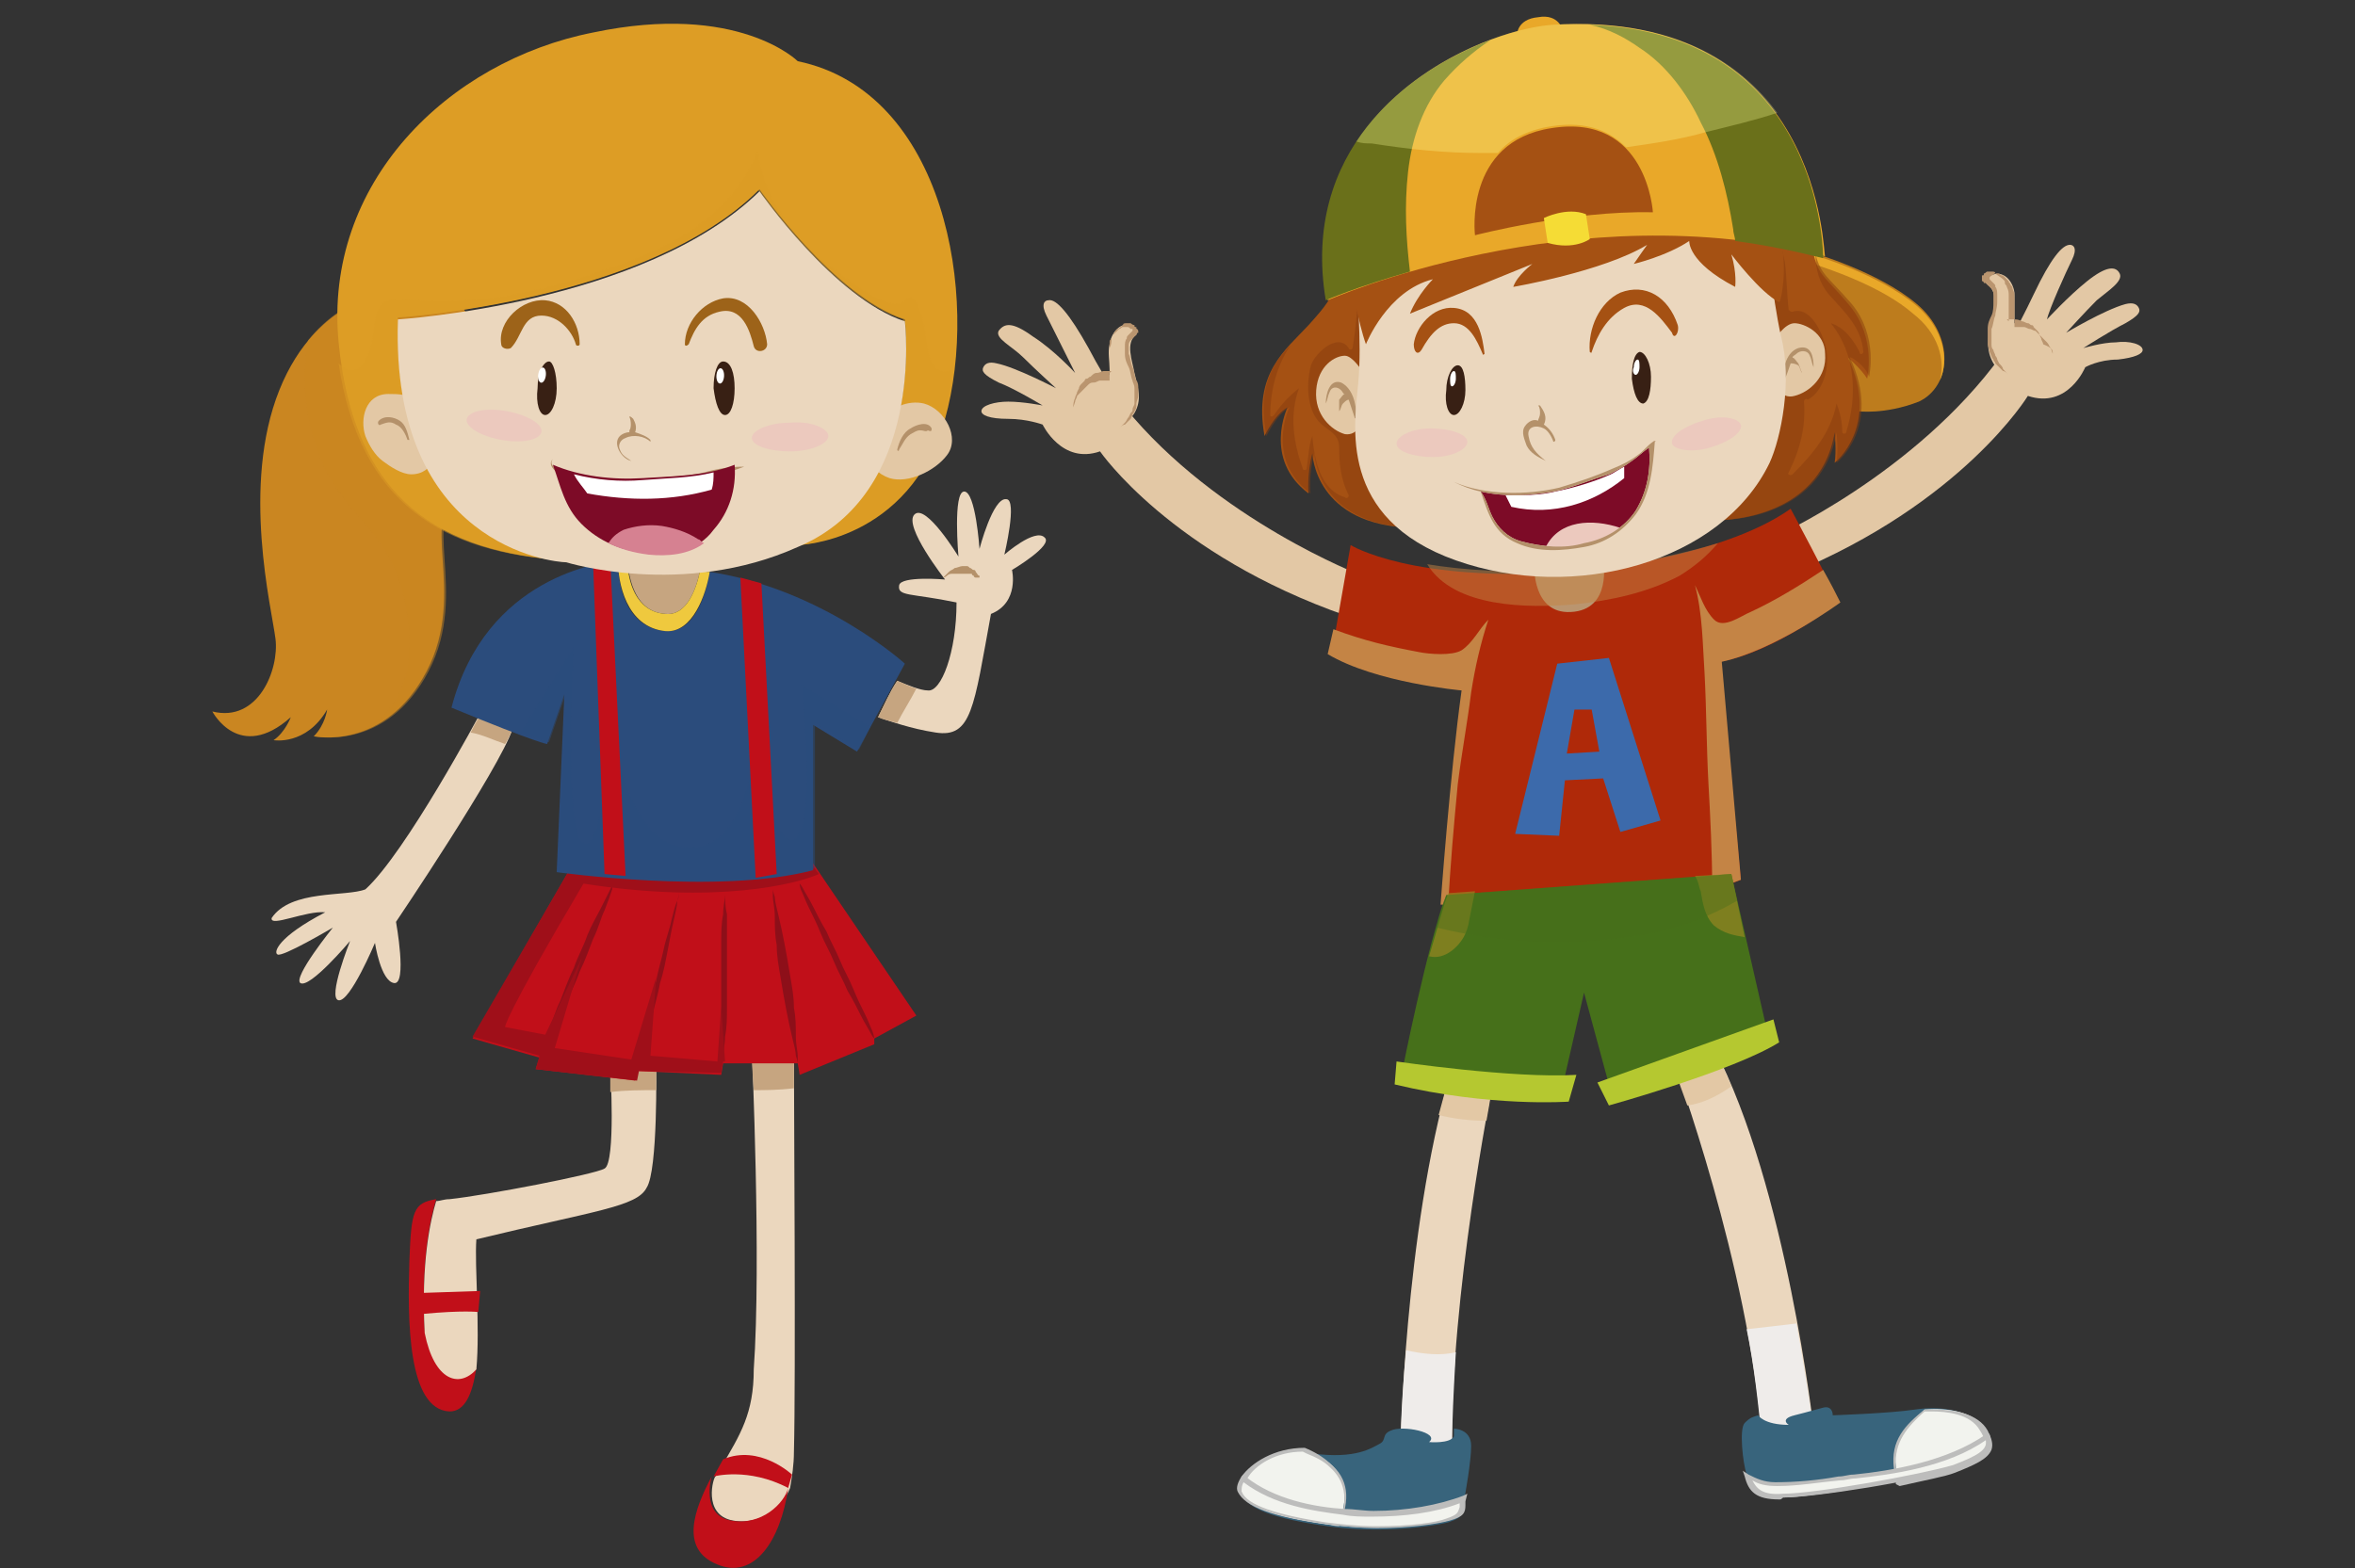 <?xml version="1.0" encoding="utf-8"?>
<!-- Generator: Adobe Illustrator 21.0.0, SVG Export Plug-In . SVG Version: 6.00 Build 0)  -->
<svg version="1.1" id="Слой_1" xmlns="http://www.w3.org/2000/svg" xmlns:xlink="http://www.w3.org/1999/xlink" x="0px" y="0px"
	 width="123.1px" height="82px" viewBox="0 0 123.1 82" style="enable-background:new 0 0 123.1 82;" xml:space="preserve">
<rect x="0" y="0" width="123.1" height="82" fill="#333333" stroke="none"/>
<style type="text/css">
	.st0{fill:#C10F19;}
	.st1{fill:#EBD7BE;}
	.st2{fill:#C6A580;}
	.st3{fill:#8D0F19;}
	.st4{fill:#9F0F19;}
	.st5{fill:#2B4C7C;}
	.st6{fill:#EFC93E;}
	.st7{opacity:0.5;fill:#2B4C7C;}
	.st8{fill:#B4916A;}
	.st9{fill:#CA8621;}
	.st10{opacity:0.5;fill:#CA8621;}
	.st11{fill:#DD9D25;}
	.st12{opacity:0.5;fill:#DD9D25;}
	.st13{fill:#E3C8A5;}
	.st14{fill:#7D0B27;}
	.st15{fill:#FFFFFF;}
	.st16{fill:#D68191;}
	.st17{fill:#382014;}
	.st18{fill:#ECC9BE;}
	.st19{fill:#9D6319;}
	.st20{fill:#BA956F;}
	.st21{fill:#AF2909;}
	.st22{opacity:0.5;fill:#C48445;}
	.st23{fill:#C48445;}
	.st24{fill:#E9A829;}
	.st25{fill:#BD7C1D;}
	.st26{fill:#A55113;}
	.st27{opacity:0.5;fill:#893C0E;}
	.st28{fill:#6A701A;}
	.st29{fill:#F5DC35;}
	.st30{opacity:0.3;fill:#FCFF97;}
	.st31{fill:#EFECEA;}
	.st32{fill:#38647C;}
	.st33{fill:#F2F3EE;}
	.st34{fill:#BDBDBC;}
	.st35{fill:#46701A;}
	.st36{opacity:0.7;fill:#968622;}
	.st37{opacity:0.4;fill:#46701A;}
	.st38{fill:#B5C830;}
	.st39{fill:#3C6AAB;}
</style>
<g>
	<g>
		<g>
			<g>
				<path class="st0" d="M22.2,69.6c-0.2-3.7,0.3-5.9,0.6-6.9c-1.2,0.2-1.3,0.6-1.4,3.2c-0.1,3.1-0.1,7.8,2.1,7.9
					c0.8,0,1.2-0.9,1.4-2.3C24,72.6,22.7,72.2,22.2,69.6z"/>
				<path class="st1" d="M34.3,55.7l-2.4,0.1c0,0,0.3,5-0.3,5.3c-0.5,0.3-6.2,1.4-8.1,1.6c-0.3,0-0.5,0.1-0.7,0.1
					c-0.3,1-0.8,3.2-0.6,6.9c0.5,2.5,1.8,2.9,2.7,1.9c0.2-2.2-0.1-5.4,0-6.8c6.2-1.5,8.4-1.7,8.9-2.7C34.4,61.2,34.3,55.7,34.3,55.7
					z"/>
				<path class="st2" d="M34.3,57c0-0.7,0-1.3,0-1.3l-2.4,0.1c0,0,0,0.6,0,1.3C32.7,57,33.5,57,34.3,57z"/>
			</g>
			<path class="st0" d="M25,68.6c0,0-0.8-0.1-2.9,0.1c0-1.1,0-1.1,0-1.1l3-0.1L25,68.6z"/>
			<g>
				<path class="st1" d="M38.3,79.5c1.6,0.3,2.7-0.9,3-1.7c0,0,0,0,0,0c0.1-0.6,0.2-1.2,0.2-1.9c0.1-3.6,0-18.8,0-20.8l-2.2-0.2
					c0,0,0.5,11.1,0.1,16.7c0,2.3-0.7,3.4-1.7,5.1c-0.1,0.2-0.2,0.3-0.3,0.5l0,0C37.3,77.2,36.7,79.2,38.3,79.5z"/>
				<path class="st2" d="M41.5,56.9c0-0.8,0-1.4,0-1.7l-2.2-0.2c0,0,0,0.8,0.1,2C40,57,40.7,57,41.5,56.9z"/>
				<path class="st0" d="M41.2,77.8c-0.2,0.8-1.4,2-3,1.7c-1.6-0.3-1-2.3-1-2.3l0,0c-0.9,1.7-1.7,3.8,0.3,4.6
					C39.4,82.6,40.8,80.6,41.2,77.8C41.3,77.8,41.2,77.8,41.2,77.8z"/>
			</g>
			<path class="st0" d="M37.3,77.2c0,0,1.8-0.5,3.9,0.6c0.2-0.7,0.2-0.7,0.2-0.7s-1.7-1.6-3.6-0.8L37.3,77.2z"/>
			<path class="st1" d="M25.1,37.3c0,0-3.9,7.3-6,9.2c-1,0.4-3.9,0-4.9,1.5c-0.1,0.5,1.8-0.4,2.8-0.3c-2.5,1.3-2.7,2.1-2.5,2.2
				c0.2,0.2,2.9-1.4,2.9-1.4s-2.1,2.6-1.7,2.9c0.5,0.3,2.6-2.2,2.6-2.2s-1.2,3-0.6,3.1s1.9-3,1.9-3s0.3,2,1,2.1
				c0.7,0.1,0.1-3.2,0.1-3.2s5.4-8,6.1-10.1C25.8,37.6,25.1,37.3,25.1,37.3z"/>
			<path class="st2" d="M26.4,38.9c0.2-0.3,0.3-0.6,0.4-0.8c-1-0.4-1.7-0.7-1.7-0.7s-0.2,0.3-0.5,0.9C25.2,38.4,25.8,38.7,26.4,38.9
				z"/>
			<g>
				<polygon class="st0" points="30.1,44.9 24.7,54.3 28.2,55.3 28,55.9 33.2,56.5 33.3,56 37.7,56.2 37.8,55.6 41.7,55.6 
					41.8,56.2 45.7,54.6 45.7,54.3 47.9,53.1 42.2,44.7 				"/>
				<g>
					<path class="st3" d="M28.2,55.3c0,0,0-0.1,0.1-0.4c0.1-0.3,0.2-0.6,0.4-1.1c0.2-0.4,0.3-0.9,0.6-1.5c0.2-0.5,0.4-1.1,0.7-1.7
						c0.2-0.6,0.5-1.1,0.7-1.7c0.2-0.5,0.5-1,0.7-1.4c0.2-0.4,0.4-0.8,0.5-1c0.1-0.2,0.2-0.4,0.2-0.4s-0.1,0.1-0.1,0.4
						c-0.1,0.3-0.2,0.6-0.4,1.1c-0.2,0.4-0.3,0.9-0.6,1.5c-0.2,0.5-0.4,1.1-0.7,1.7c-0.2,0.6-0.5,1.1-0.7,1.7
						c-0.2,0.5-0.5,1-0.7,1.4c-0.2,0.4-0.4,0.8-0.5,1C28.3,55.1,28.2,55.3,28.2,55.3z"/>
					<path class="st3" d="M33.3,56c0,0,0-0.1,0.1-0.4c0-0.3,0.1-0.6,0.2-1.1c0.1-0.4,0.2-1,0.3-1.5c0.1-0.5,0.2-1.1,0.4-1.7
						c0.1-0.6,0.3-1.2,0.4-1.7c0.1-0.5,0.3-1,0.4-1.5c0.1-0.4,0.2-0.8,0.3-1c0.1-0.2,0.1-0.4,0.1-0.4s0,0.1-0.1,0.4
						c0,0.3-0.1,0.6-0.2,1.1c-0.1,0.4-0.2,1-0.3,1.5c-0.1,0.5-0.2,1.1-0.4,1.7c-0.1,0.6-0.3,1.2-0.4,1.7c-0.1,0.5-0.3,1-0.4,1.5
						c-0.1,0.4-0.2,0.8-0.3,1C33.4,55.9,33.3,56,33.3,56z"/>
					<path class="st3" d="M37.8,55.6c0,0,0-0.1,0-0.4c0-0.3,0-0.6-0.1-1c0-0.4,0-0.9,0-1.5c0-0.5,0-1.1,0-1.7c0-0.6,0-1.1,0-1.7
						c0-0.5,0-1,0.1-1.5c0-0.4,0.1-0.8,0.1-1c0-0.2,0-0.4,0-0.4s0,0.1,0,0.4c0,0.2,0,0.6,0.1,1c0,0.4,0,0.9,0,1.5c0,0.5,0,1.1,0,1.7
						c0,0.6,0,1.1,0,1.7c0,0.5,0,1-0.1,1.5c0,0.4-0.1,0.8-0.1,1C37.8,55.5,37.8,55.6,37.8,55.6z"/>
					<path class="st3" d="M41.7,55.6c0,0,0-0.1-0.1-0.4c0-0.2-0.1-0.6-0.2-1c-0.1-0.4-0.2-0.9-0.3-1.4c-0.1-0.5-0.2-1.1-0.3-1.7
						c-0.1-0.6-0.2-1.1-0.2-1.7c-0.1-0.5-0.1-1-0.1-1.5c0-0.4-0.1-0.8-0.1-1c0-0.3,0-0.4,0-0.4s0,0.1,0.1,0.4c0,0.2,0.1,0.6,0.2,1
						c0.1,0.4,0.2,0.9,0.3,1.4c0.1,0.5,0.2,1.1,0.3,1.7c0.1,0.6,0.2,1.1,0.2,1.7c0.1,0.5,0.1,1,0.1,1.5c0,0.4,0.1,0.8,0.1,1
						C41.7,55.4,41.7,55.6,41.7,55.6z"/>
					<path class="st3" d="M45.7,54.3c0,0-0.1-0.1-0.2-0.3c-0.1-0.2-0.3-0.5-0.5-0.9c-0.2-0.4-0.4-0.8-0.7-1.3
						c-0.2-0.5-0.5-1-0.7-1.5c-0.2-0.5-0.5-1-0.7-1.5c-0.2-0.5-0.4-0.9-0.6-1.3c-0.2-0.4-0.3-0.7-0.4-0.9c-0.1-0.2-0.1-0.4-0.1-0.4
						s0.1,0.1,0.2,0.3c0.1,0.2,0.3,0.5,0.5,0.9c0.2,0.4,0.4,0.8,0.7,1.3c0.2,0.5,0.5,1,0.7,1.5c0.2,0.5,0.5,1,0.7,1.5
						c0.2,0.5,0.4,0.9,0.6,1.3c0.2,0.4,0.3,0.7,0.4,0.9C45.7,54.2,45.7,54.3,45.7,54.3z"/>
				</g>
				<g>
					<path class="st4" d="M37.5,55.5L34,55.2l0.3-4.1L33,55.4l-4-0.6l1.4-4.7l-1.9,4l-2.1-0.4c0,0-0.1-0.4,4.1-7.5
						c7,1.1,11.2,0,12.3-0.5l-0.7-1l-12,0.2l-5.4,9.3l3.5,1L28,55.9l5.3,0.6l0.1-0.5l4.3,0.1l0.1-0.6l0.1,0
						c-0.1-1.3-0.2-2.9-0.2-2.9L37.5,55.5z"/>
				</g>
			</g>
			<g>
				<path class="st2" d="M34.8,32.1c1.1,0.1,1.6-1.3,1.8-2.3c-0.1,0-0.2,0-0.3,0l-3.5-0.4C32.9,30.3,33.2,32,34.8,32.1z"/>
				<path class="st5" d="M47.3,34.7c0,0-4.3-3.9-10.2-4.8c-0.2,1.2-0.8,3.2-2.3,3.1c-2.2-0.2-2.5-2.6-2.5-3.7
					c-0.8,0.1-6.9,0.8-8.7,7.7c4.6,1.9,5,1.9,5,1.9l0.9-2.6l-0.4,9.3c0,0,8.5,1.2,13.4-0.1c0-7.6,0-7.6,0-7.6l2.3,1.4L47.3,34.7z"/>
				<path class="st6" d="M34.8,33c1.4,0.1,2.1-1.9,2.3-3.1c-0.2,0-0.3,0-0.5-0.1c-0.2,1-0.7,2.4-1.8,2.3c-1.6-0.1-2-1.8-2-2.8
					l-0.4,0c0,0,0,0-0.1,0C32.3,30.4,32.7,32.8,34.8,33z"/>
				<path class="st7" d="M41.3,43.9c-1.2-0.2-1.7-5.9-1.8-7.8c0.1,1.9,0,8-3.3,8.2c-4,0.2-4.4-8.1-4.4-8.1s0,7.8-1.2,7.9
					c-1.2,0-0.6-10.3-0.6-10.3l-2.8,4.5c1.4,0.5,1.5,0.5,1.5,0.5l0.9-2.6l-0.4,9.3c0,0,8.5,1.2,13.4-0.1c0-7.6,0-7.6,0-7.6l2.3,1.4
					l0.6-1.2l-3.6-2.2C41.9,35.9,42.8,44.1,41.3,43.9z"/>
			</g>
			<polygon class="st0" points="31,29.4 31.6,45.7 32.7,45.8 31.9,29.3 			"/>
			<polygon class="st0" points="38.7,30.2 39.5,45.9 40.6,45.7 39.8,30.5 			"/>
			<g>
				<path class="st1" d="M54.6,28.1c-0.5-0.5-2.1,0.9-2.1,0.9s0.7-2.9,0.1-2.9c-0.7-0.1-1.4,2.6-1.4,2.6s-0.2-3-0.8-3
					c-0.6,0-0.3,3.4-0.3,3.4s-1.7-2.8-2.3-2.2c-0.6,0.6,1.6,3.4,1.6,3.4s-2.3-0.2-2.4,0.3c-0.1,0.6,0.6,0.4,3,0.9
					c0,2.6-0.8,4.7-1.5,4.6c-0.4,0-1.1-0.3-1.6-0.5c-0.4,0.6-0.7,1.3-1,1.9c0.6,0.2,1.7,0.6,3,0.8c1.9,0.3,2-1.3,2.9-6.2
					c1.5-0.6,1.1-2.3,1.1-2.3S55.1,28.5,54.6,28.1z"/>
				<path class="st2" d="M46.9,35.6c-0.4,0.6-0.7,1.3-1,1.9c0.2,0.1,0.6,0.2,1,0.3c0.3-0.6,0.7-1.2,1-1.8
					C47.5,35.9,47.2,35.7,46.9,35.6z"/>
				<path class="st8" d="M49.3,30.2c0,0,0.1-0.1,0.3-0.3c0.1-0.1,0.2-0.1,0.3-0.2c0.1,0,0.3-0.1,0.4-0.1c0.1,0,0.2,0,0.2,0
					c0.1,0,0.1,0,0.2,0.1c0.1,0,0.1,0.1,0.2,0.1c0.1,0,0.1,0.1,0.1,0.1c0.1,0.1,0.1,0.2,0.2,0.2c0,0.1,0,0.1,0,0.1s0,0-0.1,0
					c0,0-0.1,0-0.1,0c0,0-0.1,0-0.1-0.1c0,0-0.1,0-0.1-0.1c-0.1,0-0.1,0-0.2,0c-0.1,0-0.2,0-0.4,0c-0.1,0-0.2,0-0.4,0
					c-0.1,0-0.2,0-0.3,0.1C49.4,30.2,49.3,30.2,49.3,30.2z"/>
			</g>
		</g>
		<g>
			<g>
				<g>
					<path class="st9" d="M20.7,15.2c0,0-4.1,0.2-6.1,5.2c-2,5-0.4,11.4-0.2,13c0.2,1.6-0.9,4.4-3.3,3.8c0,0,1.4,2.7,4.1,0.3
						c0,0-0.3,0.8-0.9,1.2c0,0,1.7,0.3,2.8-1.6c0,0-0.1,0.8-0.7,1.4c0,0,3.7,0.8,5.9-3.4c2.2-4.2-0.6-8.3,1.9-9.3
						C26.8,24.5,26.6,13.7,20.7,15.2z"/>
					<path class="st10" d="M20.7,15.2c0,0-2.6,0.1-4.6,2.6c-0.4,2.4-0.1,4.9,1.1,7.1c0.6,1.1,1.5,2,2.3,3c0.6,0.8,1.1,1.6,1.4,2.6
						c0.6,1.9,0.8,4.1-0.1,5.9c-0.9,1.6-2.5,2.3-4.2,2c0,0,0,0-0.1,0.1c0,0,3.7,0.8,5.9-3.4c2.2-4.2-0.6-8.3,1.9-9.3
						C26.8,24.5,26.6,13.7,20.7,15.2z"/>
					<path class="st11" d="M41.7,3.2c0,0-3.1-3.1-10.7-1.5c-7.6,1.5-14.1,7.9-13.3,16.2c0.8,8.3,5.4,11,11.9,11.4
						c-0.6,0-9.2-0.9-8.8-12.7c0,0,13-0.8,18.9-6.7c0,0,3.9,5.6,7.6,6.8c0,0,1.1,9-5.6,11.8c0,0,5.8-0.1,7.7-6.6
						C51.2,15.5,49.4,4.8,41.7,3.2z"/>
					<path class="st12" d="M49.6,19.4c-0.7,0.1-1-0.5-1.1-1.1c-0.1-1-0.5-3.4-1.2-2.6c-0.6,0.7-2.6-0.8-3.4-1.4
						c-0.9-0.7-3.7-2.6-4.3-6.4c-1.5,3.6-4.7,5.1-8,6.2c-8.5,3-11.2,0.7-11.8,2c-0.4,0.9-0.2,1.9-0.7,2.7c-0.4,0.8-1,0.6-1.4,0.2
						c1.1,7.4,5.5,9.9,11.8,10.3c-0.6,0-9.2-0.9-8.8-12.7c0,0,13-0.8,18.9-6.7c0,0,3.9,5.6,7.6,6.8c0,0,1.1,9-5.6,11.8
						c0,0,5.8-0.1,7.7-6.6c0.2-0.8,0.4-1.8,0.5-2.7C49.8,19.3,49.7,19.4,49.6,19.4z"/>
					<path class="st13" d="M48.3,21.1c-0.8-0.2-1.9,0.2-2.1,1c-0.2-0.2-0.5-0.2-0.7,0c-0.8,1-0.2,2.5,1,2.9c1,0.3,2.4-0.4,3-1.2
						C50.2,22.9,49.4,21.4,48.3,21.1z"/>
					<path class="st13" d="M22.8,22.5c-0.1-0.2-0.2-0.5-0.4-0.7c0-0.1-0.1-0.3-0.1-0.3c-0.1-0.2-0.3-0.4-0.5-0.5
						c-0.4-0.4-1-0.4-1.5-0.4c-1.2,0-1.5,1.3-1.2,2.2c0.2,0.5,0.5,1,0.9,1.3c0.4,0.3,1,0.7,1.5,0.7C22.7,24.8,23,23.5,22.8,22.5z"/>
					<path class="st1" d="M47.3,16.8c-3.7-1.2-7.6-6.8-7.6-6.8c-6,5.9-18.9,6.7-18.9,6.7c-0.4,11.8,8.1,12.7,8.8,12.7c0,0,0,0,0,0
						c0,0,6.1,1.9,12.1-0.8C48.4,25.8,47.3,16.8,47.3,16.8z"/>
					<path class="st8" d="M48.7,22.4c-0.2-0.4-0.8-0.2-1.1,0c-0.4,0.2-0.6,0.7-0.7,1.1c0,0.1,0.1,0.1,0.1,0c0.2-0.3,0.3-0.6,0.6-0.8
						c0.2-0.1,0.3-0.2,0.5-0.2c0.2,0,0.3,0.1,0.4,0C48.7,22.6,48.7,22.5,48.7,22.4z"/>
					<path class="st8" d="M20.9,22c-0.3-0.2-0.8-0.3-1.1,0c-0.1,0.1,0,0.3,0.1,0.2c0.3-0.1,0.5-0.2,0.8,0c0.3,0.1,0.5,0.5,0.6,0.8
						c0,0,0.1,0,0.1,0C21.3,22.6,21.2,22.2,20.9,22z"/>
				</g>
			</g>
			<g>
				<g>
					<path class="st8" d="M36.8,24.7c-0.8,0.2-1.7,0.2-2.6,0.3c-0.7,0-1.4,0.1-2.1,0.1c-0.4,0-3.8-0.3-3.2-1.1c0,0,0,0,0,0
						c-0.2,0.2-0.1,0.4,0.1,0.6c1.2,0.8,2.7,0.7,4,0.7c2,0,4.1-0.2,5.9-0.9c0,0,0,0,0,0C38.2,24.4,37.5,24.5,36.8,24.7z"/>
					<path class="st14" d="M37.3,27.7c-0.8,1.1-2.2,1.4-3.6,1.2c-1.2-0.1-2.4-0.6-3.3-1.5c-0.9-0.9-1.1-2-1.5-3.1
						c1.4,0.6,3.1,0.8,4.7,0.7c1.5-0.1,3.3-0.1,4.8-0.7C38.5,25.6,38.1,26.8,37.3,27.7z"/>
					<path class="st15" d="M30.7,25.8c2.2,0.4,4.4,0.4,6.5-0.2c0.1-0.3,0.1-0.6,0.1-0.9c-1.2,0.3-2.5,0.3-3.7,0.4
						c-1.2,0.1-2.4,0-3.6-0.3C30.2,25.2,30.5,25.5,30.7,25.8z"/>
					<path class="st16" d="M36.5,28.2c-0.6-0.4-1.3-0.6-1.9-0.7c-0.7-0.1-1.4,0-2,0.2c-0.4,0.2-0.6,0.4-0.8,0.7
						c0.6,0.3,1.3,0.5,2.1,0.6c1,0.1,2.1,0,2.9-0.6C36.6,28.3,36.6,28.2,36.5,28.2z"/>
				</g>
				<g>
					<path class="st17" d="M38.4,20.3c0,0.8-0.2,1.4-0.5,1.4c-0.3,0-0.5-0.6-0.6-1.4c0-0.8,0.2-1.4,0.5-1.4
						C38.2,18.9,38.4,19.5,38.4,20.3z"/>
					
						<ellipse transform="matrix(4.711134e-02 -0.999 0.999 4.711134e-02 16.192 56.388)" class="st15" cx="37.7" cy="19.7" rx="0.4" ry="0.2"/>
				</g>
				<g>
					<path class="st17" d="M29.1,20.3c0,0.8-0.3,1.4-0.6,1.4c-0.3,0-0.5-0.6-0.4-1.4c0-0.8,0.3-1.4,0.6-1.4
						C28.9,18.9,29.1,19.5,29.1,20.3z"/>
					<ellipse transform="matrix(0.119 -0.993 0.993 0.119 5.49 45.481)" class="st15" cx="28.4" cy="19.6" rx="0.4" ry="0.2"/>
				</g>
				<path class="st18" d="M28.3,22.6c-0.1,0.4-1,0.6-2.1,0.4c-1.1-0.2-1.9-0.7-1.8-1.1c0.1-0.4,1-0.6,2.1-0.4
					C27.6,21.7,28.4,22.2,28.3,22.6z"/>
				<path class="st18" d="M43.3,22.8c0,0.4-0.9,0.8-2,0.8c-1.1,0-2-0.3-2-0.7c0-0.4,0.9-0.8,2-0.8C42.4,22,43.3,22.4,43.3,22.8z"/>
				<path class="st8" d="M32.4,23.5c-0.1-0.2,0-0.5,0.3-0.6c0.4-0.2,1-0.1,1.3,0.2c0,0,0-0.1,0-0.1c-0.2-0.2-0.5-0.3-0.8-0.4
					c0.1-0.3,0-0.5-0.1-0.7c0,0-0.2-0.2-0.2-0.1c0.1,0.2,0.1,0.6,0,0.7c0,0,0,0,0,0.1c-0.2,0-0.4,0.1-0.5,0.2
					c-0.4,0.4,0.1,1.2,0.6,1.3c0,0,0,0,0,0C32.7,23.9,32.5,23.8,32.4,23.5z"/>
				<path class="st19" d="M40.1,18c-0.1-1.1-1-2.6-2.3-2.4c-1.1,0.2-2,1.3-2,2.4c0,0.1,0.1,0.1,0.2,0c0.3-0.8,0.7-1.5,1.6-1.7
					c1.2-0.3,1.6,1,1.8,1.8C39.5,18.5,40.1,18.4,40.1,18z"/>
				<path class="st19" d="M28.5,15.7c-1.2-0.1-2.5,1.1-2.3,2.3c0,0.2,0.3,0.3,0.5,0.2c0.6-0.6,0.6-1.7,1.6-1.7
					c0.9,0,1.6,0.8,1.8,1.5c0,0.1,0.2,0.1,0.2,0C30.3,16.9,29.6,15.8,28.5,15.7z"/>
			</g>
		</g>
	</g>
	<g>
		<g>
			<path class="st13" d="M92.7,28.1c0,0,7.4-3.3,11.9-9.5c0,0,0.8-1.3,1.7-3.2c0.9-1.9,1.5-2.6,1.9-2.6c0.2,0,0.4,0.2,0.1,0.8
				c-0.3,0.6-1.2,2.6-1.3,3.1c0,0,1.1-1.2,2.1-2c1-0.8,1.5-0.8,1.7-0.4c0.2,0.4-0.6,0.9-1.2,1.4c-0.6,0.6-1.6,1.7-1.6,1.7
				s2-1.2,3.1-1.5c0.4-0.1,0.6,0,0.7,0.2c0.1,0.2,0,0.4-0.7,0.8c-0.8,0.4-2.2,1.3-2.2,1.3s1-0.3,1.7-0.3c0.7-0.1,1.4,0.1,1.4,0.4
				c0,0.2-0.4,0.4-1.3,0.5c-1,0-1.7,0.4-1.7,0.4s-0.9,2.2-3,1.5c0,0-3.4,5.6-12.4,9.3L92.7,28.1z"/>
			<g>
				<path class="st13" d="M106.7,17.3c-0.3-0.3-0.9-0.5-1.4-0.4c0-0.1,0-0.2,0-0.3c0-0.4,0-0.9,0-1.3c-0.1-0.7-0.7-1.3-1.4-0.8
					c0,0-0.1,0.1-0.1,0.1c-0.1,0.1,0,0.2,0.1,0.3c0.6,0.4,0.3,1.4,0.2,2c-0.2,0.8-0.3,1.4,0.1,2.1c0.2,0.3,0.5,0.7,1,0.9l2.2-1.3
					C107.2,18,107,17.6,106.7,17.3z"/>
				<path class="st20" d="M107.3,18.5l-0.1-0.3c-0.1-0.1-0.1-0.2-0.2-0.3l-0.1-0.1c0,0-0.1-0.1-0.1-0.1l-0.1-0.1
					c0,0-0.1-0.1-0.1-0.1c0,0-0.1-0.1-0.1-0.1c0,0-0.1-0.1-0.1-0.1c-0.1,0-0.2-0.1-0.3-0.1c-0.1,0-0.2-0.1-0.3-0.1l-0.2,0h-0.2h-0.1
					l0-0.1c0-0.2,0-0.3,0-0.5l0-0.5c0-0.1,0-0.2,0-0.2l0-0.2c0-0.2,0-0.3-0.1-0.5c0-0.1,0-0.1-0.1-0.2c0-0.1-0.1-0.1-0.1-0.2
					c-0.1-0.1-0.2-0.2-0.3-0.3c-0.1,0-0.1,0-0.2-0.1c0,0-0.1,0-0.1,0c0,0-0.1,0-0.1,0c-0.1,0-0.1,0.1-0.2,0.1l-0.1,0.1c0,0,0,0,0,0
					c0,0,0,0,0,0l0,0l0,0c0,0,0,0.1,0,0.1c0,0,0,0,0,0c0,0,0,0,0,0l0,0l0.1,0.1l0.1,0.1c0.1,0.1,0.1,0.1,0.1,0.2
					c0.1,0.1,0.1,0.3,0.1,0.4c0,0.1,0,0.3,0,0.4c0,0.3-0.1,0.5-0.1,0.7c-0.1,0.2-0.1,0.5-0.2,0.7c0,0.1,0,0.2,0,0.4l0,0.2l0,0.2
					c0,0.1,0,0.2,0.1,0.3c0,0.1,0.1,0.2,0.1,0.3c0,0,0.1,0.1,0.1,0.2l0.1,0.2c0.1,0.1,0.2,0.2,0.2,0.3l0.3,0.3l0.3,0.2l0,0l-0.3-0.2
					c-0.1-0.1-0.2-0.2-0.3-0.2c-0.1-0.1-0.2-0.2-0.3-0.3l-0.1-0.1c0-0.1-0.1-0.1-0.1-0.2c-0.1-0.1-0.1-0.2-0.2-0.4
					c0-0.1-0.1-0.3-0.1-0.4c0-0.1,0-0.3,0-0.4c0-0.1,0-0.2,0-0.4c0-0.3,0.1-0.5,0.2-0.7c0.1-0.2,0.1-0.5,0.1-0.7c0-0.1,0-0.2,0-0.4
					c0-0.1,0-0.2-0.1-0.3c0,0-0.1-0.1-0.1-0.1l-0.1-0.1l-0.1-0.1l0,0c0,0,0,0-0.1,0c0,0,0-0.1-0.1-0.1c0-0.1,0-0.2,0-0.2l0,0
					c0,0,0-0.1,0-0.1c0,0,0,0,0,0c0.1,0,0.1,0,0.1-0.1c0.1,0,0.1-0.1,0.2-0.1c0,0,0.1,0,0.1,0c0,0,0.1,0,0.1,0c0.1,0,0.2,0,0.2,0.1
					c0.1,0.1,0.3,0.2,0.4,0.3c0.1,0.1,0.1,0.1,0.1,0.2c0,0.1,0.1,0.1,0.1,0.2c0.1,0.2,0.1,0.3,0.1,0.5l0,0.2c0,0.1,0,0.2,0,0.2
					l0,0.5c0,0.2,0,0.3,0,0.4l-0.1-0.1c0.1,0,0.2,0,0.4,0c0.1,0,0.2,0,0.4,0.1c0.1,0,0.2,0.1,0.3,0.1c0.1,0,0.1,0.1,0.2,0.1
					c0.1,0,0.1,0.1,0.1,0.1c0,0,0.1,0.1,0.1,0.1l0.1,0.1c0,0,0.1,0.1,0.1,0.2l0.1,0.2c0,0.1,0.1,0.2,0.1,0.3
					C107.3,18.2,107.3,18.3,107.3,18.5L107.3,18.5z"/>
			</g>
		</g>
		<g>
			<path class="st13" d="M71.2,30.1c0,0-7.6-2.9-12.4-8.8c0,0-0.9-1.2-1.9-3.1c-1-1.8-1.7-2.6-2.1-2.5c-0.2,0-0.4,0.2-0.1,0.8
				c0.3,0.6,1.3,2.6,1.5,3c0,0-1.1-1.2-2.2-1.9c-1.1-0.8-1.5-0.7-1.8-0.3c-0.2,0.4,0.7,0.8,1.3,1.4c0.6,0.6,1.7,1.6,1.7,1.6
				s-2.1-1.1-3.1-1.3c-0.4-0.1-0.6,0-0.7,0.2c-0.1,0.2,0,0.4,0.8,0.8c0.8,0.3,2.3,1.2,2.3,1.2s-1-0.2-1.8-0.2
				c-0.7,0-1.4,0.2-1.4,0.5c0,0.2,0.4,0.4,1.4,0.4c1,0,1.8,0.3,1.8,0.3s1,2.1,3,1.4c0,0,3.7,5.4,12.9,8.6L71.2,30.1z"/>
			<g>
				<path class="st13" d="M56.7,20.1c0.3-0.3,0.8-0.5,1.3-0.5c0-0.1,0-0.2,0-0.3c0-0.4-0.1-0.9,0-1.3c0.1-0.7,0.7-1.3,1.3-0.9
					c0,0,0.1,0.1,0.1,0.1c0.1,0.1,0,0.2,0,0.3c-0.6,0.4-0.2,1.4-0.1,2c0.2,0.8,0.4,1.4,0,2.1c-0.2,0.3-0.5,0.7-0.9,1l-2.2-1.2
					C56.2,20.8,56.4,20.4,56.7,20.1z"/>
				<path class="st20" d="M56.1,21.3l0.1-0.3c0-0.1,0.1-0.2,0.1-0.3l0.1-0.1c0,0,0.1-0.1,0.1-0.1l0.1-0.1c0,0,0.1-0.1,0.1-0.1
					c0,0,0.1-0.1,0.1-0.1c0,0,0.1-0.1,0.1-0.1c0.1-0.1,0.2-0.1,0.3-0.1c0.1,0,0.2-0.1,0.3-0.1l0.2,0l0.2,0l0.1,0l0-0.1
					c0-0.2,0-0.3,0-0.5l0-0.5c0-0.1,0-0.2,0-0.2l0-0.2c0-0.2,0-0.3,0-0.5c0-0.1,0-0.1,0.1-0.2c0-0.1,0.1-0.1,0.1-0.2
					c0.1-0.1,0.2-0.2,0.3-0.3c0.1,0,0.1-0.1,0.2-0.1c0,0,0.1,0,0.1,0c0,0,0.1,0,0.1,0c0.1,0,0.1,0,0.2,0.1l0.1,0c0,0,0,0,0,0
					c0,0,0,0,0,0l0,0l0,0c0,0,0,0.1,0,0.1c0,0,0,0,0,0c0,0,0,0,0,0l0,0l-0.1,0.1l-0.1,0.1c-0.1,0.1-0.1,0.1-0.1,0.2
					c-0.1,0.1-0.1,0.3-0.1,0.4c0,0.1,0,0.3,0,0.4c0,0.3,0.1,0.5,0.2,0.7c0.1,0.2,0.1,0.5,0.2,0.7c0,0.1,0.1,0.2,0.1,0.4l0,0.2v0.2
					c0,0.1,0,0.2,0,0.4c0,0.1-0.1,0.2-0.1,0.3c0,0.1,0,0.1-0.1,0.2l-0.1,0.2c-0.1,0.1-0.1,0.2-0.2,0.3l-0.3,0.3l-0.3,0.2l0,0
					l0.3-0.2c0.1-0.1,0.2-0.2,0.3-0.2c0.1-0.1,0.2-0.2,0.3-0.3l0.1-0.2c0-0.1,0.1-0.1,0.1-0.2c0.1-0.1,0.1-0.2,0.1-0.4
					c0-0.1,0.1-0.3,0.1-0.4c0-0.1,0-0.3,0-0.4c0-0.1,0-0.3-0.1-0.4c-0.1-0.2-0.1-0.5-0.2-0.7c-0.1-0.2-0.1-0.5-0.2-0.7
					c0-0.1,0-0.2,0-0.4c0-0.1,0-0.2,0.1-0.3c0,0,0.1-0.1,0.1-0.1l0.1-0.1l0.1-0.1l0,0c0,0,0,0,0,0c0,0,0-0.1,0.1-0.1
					c0-0.1,0-0.2-0.1-0.2l0,0c0,0,0-0.1,0-0.1c0,0,0,0,0,0c-0.1,0-0.1,0-0.1-0.1c-0.1,0-0.2-0.1-0.2-0.1c0,0-0.1,0-0.1,0
					c0,0-0.1,0-0.1,0c-0.1,0-0.2,0-0.2,0.1c-0.1,0.1-0.3,0.2-0.4,0.3c0,0.1-0.1,0.1-0.1,0.2c0,0.1-0.1,0.1-0.1,0.2
					c0,0.2,0,0.3-0.1,0.5l0,0.2c0,0.1,0,0.2,0,0.2l0,0.5c0,0.2,0,0.3,0,0.4l0.1-0.1c-0.1,0-0.2,0-0.4,0c-0.1,0-0.2,0.1-0.4,0.1
					c-0.1,0-0.2,0.1-0.3,0.2c-0.1,0-0.1,0.1-0.2,0.1c-0.1,0-0.1,0.1-0.1,0.1c0,0-0.1,0.1-0.1,0.1l-0.1,0.1c0,0-0.1,0.1-0.1,0.2
					l-0.1,0.2c0,0.1-0.1,0.2-0.1,0.3C56.1,21,56.1,21.2,56.1,21.3L56.1,21.3z"/>
			</g>
		</g>
		<path class="st21" d="M70.6,28.5c0,0,3.2,2,11.6,1.4c0,0,7.6-0.6,11.4-3.3c0,0,2,3.7,2.5,4.9c0,0-3.3,2.6-6.2,3.1L91,46
			c0,0-6.3,2.8-15.6,1.3c0,0,0.5-6.9,1.2-11.2c0,0-4.5-0.5-7-1.9L70.6,28.5z"/>
		<path class="st20" d="M83.8,29.3l-3.6,0.3c0,0-0.1,2.5,1.9,2.4C84.3,31.9,83.8,29.3,83.8,29.3z"/>
		<path class="st22" d="M82.3,31.6c1.9-0.2,3.8-0.6,5.5-1.5c0.8-0.5,1.4-1,2-1.7c-3.6,1.1-7.4,1.4-7.4,1.4c-3.4,0.2-6,0-7.8-0.3
			C76,31.8,79.9,31.8,82.3,31.6z"/>
		<path class="st23" d="M75.3,47.3c0.1,0,0.3,0,0.4,0.1c0.1-2.1,0.3-4.3,0.5-6.4c0.2-1.6,0.5-3.2,0.7-4.8c0.2-1.3,0.5-2.6,0.9-3.8
			c-0.5,0.5-0.8,1.2-1.4,1.6c-0.5,0.3-1.7,0.2-2.2,0.1c-1.6-0.3-2.9-0.6-4.5-1.2l-0.3,1.3c2.5,1.5,7,1.9,7,1.9
			C75.8,40.4,75.3,47.3,75.3,47.3z"/>
		<path class="st23" d="M95.3,29.8c-1.2,0.8-2.5,1.6-3.8,2.2c-0.5,0.2-1.4,0.9-1.9,0.4c-0.5-0.5-0.7-1.2-1-1.8
			c0.4,1.5,0.4,3.1,0.5,4.6c0.1,1.9,0.1,3.8,0.2,5.7c0.1,1.8,0.2,3.7,0.2,5.6C90.5,46.2,91,46,91,46l-1-11.4
			c2.8-0.6,6.2-3.1,6.2-3.1C96,31.1,95.7,30.5,95.3,29.8z"/>
		<path class="st24" d="M79.3,1.8c0,0,0-0.8,1.1-0.9c1.1-0.2,1.3,0.7,1.3,0.7L79.3,1.8z"/>
		<path class="st25" d="M94.7,13.2c0,0,3.5,1,5.5,2.7c2,1.7,1.8,4.3,0.1,5.1c-1.8,0.7-3.2,0.5-3.2,0.5L94.7,13.2z"/>
		<path class="st24" d="M101.4,19.9c0.5-1.1,0.2-2.7-1.2-3.9c-2-1.7-5.5-2.7-5.5-2.7l0.1,0.5c0.9,0.3,3.6,1.2,5.2,2.6
			C101.3,17.4,101.7,18.8,101.4,19.9z"/>
		<path class="st26" d="M69.7,14.9c0,0.6-0.4,1.1-1.3,2.1c-1.2,1.3-2.9,2.5-2.3,5.8c0,0,0.5-1.1,1.2-1.5c0,0-1.3,2.7,1.1,4.5
			c0,0-0.1-1,0.2-2.1c0,0,0.1,3.8,5.3,3.9l15.7-0.4c0,0,5.5,0.2,6.3-4.6c0,0,0.1,1,0,1.6c0,0,2.4-1.9,0.7-5.5c0,0,0.7,0.6,1,1.1
			c0,0,0.5-2.1-0.9-3.8c-1.4-1.7-1.7-1.5-2-3.2c-0.3-1.7-3.6-9.1-13.2-7.5C71.9,6.7,69.7,14.9,69.7,14.9z"/>
		<path class="st27" d="M97.7,19.7c0,0,0.5-2.1-0.9-3.8c-1.3-1.5-1.6-1.5-1.9-2.6c0,0.8,0.2,1.5,0.7,2.1c0.8,0.9,1.7,1.7,1.8,3
			c0,0.1-0.2,0.2-0.2,0c-0.3-0.6-0.8-1.3-1.5-1.5c1.3,1.6,1.4,3.8,0.8,5.7c0,0.1-0.2,0.1-0.2,0c0-0.5-0.1-1-0.3-1.5
			c-0.3,1.5-1.2,2.6-2.3,3.7c-0.1,0.1-0.3,0-0.2-0.1c0.6-1.2,0.9-2.4,0.8-3.7c0-0.1,0.1-0.2,0.2-0.1c0.9-0.5,1.2-1.9,0.9-2.9
			c-0.2-0.7-0.8-2-1.7-1.7c-0.1,0-0.1,0-0.2-0.1c-0.1-0.8-0.1-1.7-0.2-2.5c-0.1-0.4-0.2-0.8-0.2-1.3c-0.6-0.1-1.3-0.5-1.9-0.6
			c-1.1-0.3-2.1-0.5-3.2-0.6c-2.1-0.1-4.4,0-6.5,0.3c-2.1,0.3-4.1,0.8-6.1,1.3c-1.5,0.4-3.1,0.8-4.4,1.7c0,1.2-0.1,2.5-0.3,3.7
			c0,0.1-0.2,0.1-0.2,0c-0.6-0.9-1.9,0.4-2,1c-0.2,0.8-0.2,2.1,0.4,2.8c0.4,0.5,1.1,0.6,1.1,1.4c0,0.9,0.1,1.7,0.5,2.5
			c0,0.1-0.1,0.2-0.2,0.1c-1.3-0.4-1.6-2-1.7-3.2c-0.2,0.5-0.2,1.1-0.3,1.7c0,0.1-0.2,0.1-0.2,0c-0.5-1.4-0.7-2.8-0.2-4.2
			c-0.5,0.4-0.9,0.8-1.3,1.4c-0.1,0.1-0.2,0.1-0.2,0c0-1.2,0.3-2.4,0.9-3.4c0.1-0.1,0.1-0.2,0.2-0.3c-1,1-1.8,2.3-1.3,4.8
			c0,0,0.5-1.1,1.2-1.5c0,0-1.3,2.7,1.1,4.5c0,0-0.1-1,0.2-2.1c0,0,0.1,3.8,5.3,3.9l15.7-0.4c0,0,5.5,0.2,6.3-4.6c0,0,0.1,1,0,1.6
			c0,0,2.4-1.9,0.7-5.5C96.7,18.6,97.5,19.1,97.7,19.7z"/>
		<g>
			<path class="st13" d="M71.2,19.4c0,0-0.5-0.8-0.9-0.8c-0.5,0-1.4,0.5-1.5,1.8c-0.1,1.3,0.8,2.1,1.5,2.3c0.7,0.1,0.9-0.7,0.9-0.7
				L71.2,19.4z"/>
			<path class="st8" d="M70.1,20c-0.6-0.2-0.8,0.6-0.8,1.1c0,0,0,0,0,0c0.1-0.2,0.1-0.4,0.2-0.6c0.1-0.3,0.4-0.3,0.6-0.1
				c0.1,0.1,0.1,0.2,0.2,0.2c-0.1,0-0.2,0.2-0.3,0.3C70,21.1,70,21.3,70,21.5c0,0,0,0,0,0c0.1-0.1,0.1-0.3,0.2-0.4
				c0.1-0.1,0.2-0.2,0.3-0.2c0.1,0.3,0.2,0.6,0.3,0.9c0,0.1,0.1,0.1,0.1,0C70.9,21.1,70.7,20.3,70.1,20z"/>
		</g>
		<g>
			<path class="st13" d="M92.8,17.7c0,0,0.5-0.8,1-0.8c0.5,0,1.6,0.5,1.6,1.6c0.1,1.2-0.8,2-1.6,2.2c-0.7,0.2-1-0.6-1-0.6L92.8,17.7
				z"/>
			<path class="st8" d="M94,18.2c0.7-0.2,0.8,0.5,0.8,1c0,0,0,0,0,0c-0.1-0.2-0.1-0.4-0.2-0.6c-0.1-0.3-0.5-0.3-0.7-0.1
				c-0.1,0.1-0.2,0.1-0.2,0.2c0.1,0,0.2,0.2,0.3,0.3c0.1,0.2,0.1,0.3,0.2,0.5c0,0,0,0,0,0c-0.1-0.1-0.1-0.3-0.2-0.4
				C93.8,19,93.7,19,93.6,19c-0.1,0.3-0.2,0.6-0.3,0.8c0,0-0.1,0-0.1,0C93.2,19.2,93.4,18.4,94,18.2z"/>
		</g>
		<path class="st1" d="M70.9,14.9c0,0,0.3,2.9,0.1,5.1c-0.2,2.2-1.1,7.1,5.1,9.3c6.2,2.2,13.9,0.1,16.4-5.1c0.6-1.3,1.2-4.3,0.6-6.6
			c-0.5-2.3-0.7-4.9-0.7-5.2c0-0.2-6.9-1.8-14.1,0.3C71.3,14.9,70.9,14.9,70.9,14.9z"/>
		<path class="st14" d="M85.5,26.7c-0.6,0.9-1.6,1.5-2.7,1.7c-1,0.3-2.2,0.2-3.3-0.1c-0.7-0.2-1.2-0.7-1.5-1.3
			c-0.2-0.4-0.3-0.9-0.6-1.3c1.3,0.3,2.6,0.2,3.8,0c1-0.2,1.9-0.6,2.9-0.9c0.4-0.2,0.8-0.4,1.2-0.7c0.3-0.2,0.6-0.5,0.9-0.7
			C86.3,24.6,86.1,25.7,85.5,26.7z"/>
		<path class="st15" d="M84.9,25c0-0.2,0-0.4,0-0.6c-0.2,0.1-0.5,0.3-0.7,0.4c-0.9,0.4-1.9,0.7-2.9,0.9c-0.8,0.2-1.7,0.2-2.6,0.2
			c0.1,0.2,0.2,0.4,0.3,0.6C81.2,27,83.3,26.3,84.9,25z"/>
		<path class="st18" d="M80.8,28.6c0.7,0.1,1.4,0,2.1-0.1c0.7-0.2,1.3-0.4,1.8-0.9C83.2,27.1,81.5,27.2,80.8,28.6z"/>
		<g>
			<path class="st17" d="M76.6,20.4c0,0.7-0.3,1.3-0.6,1.3c-0.3,0-0.5-0.6-0.4-1.3c0-0.7,0.3-1.3,0.6-1.3
				C76.5,19.1,76.6,19.7,76.6,20.4z"/>
			<path class="st15" d="M76.1,19.8c0,0.2-0.1,0.4-0.2,0.4c-0.1,0-0.1-0.2-0.1-0.4c0-0.2,0.1-0.4,0.2-0.4
				C76.1,19.4,76.1,19.6,76.1,19.8z"/>
		</g>
		<g>
			<path class="st17" d="M86.3,19.7c0,0.7-0.1,1.3-0.4,1.4c-0.3,0-0.5-0.5-0.6-1.3c0-0.7,0.1-1.3,0.4-1.4C86,18.4,86.3,19,86.3,19.7
				z"/>
			<path class="st15" d="M85.7,19.2c0,0.2-0.1,0.4-0.2,0.4c-0.1,0-0.2-0.2-0.1-0.4c0-0.2,0.1-0.4,0.2-0.4
				C85.7,18.8,85.7,19,85.7,19.2z"/>
		</g>
		<path class="st18" d="M76.7,23.1c0,0.4-0.8,0.8-1.8,0.8c-1,0-1.9-0.3-1.9-0.7c0-0.4,0.8-0.8,1.8-0.8
			C75.8,22.4,76.7,22.7,76.7,23.1z"/>
		<path class="st18" d="M91,22.2c0.1,0.4-0.6,0.9-1.6,1.2c-1,0.3-1.9,0.1-2-0.2c-0.1-0.4,0.6-0.9,1.6-1.2
			C89.9,21.7,90.8,21.8,91,22.2z"/>
		<path class="st8" d="M80.7,22.2c0.2-0.4,0-0.7-0.2-1c0,0-0.1,0-0.1,0c0.1,0.1,0.1,0.3,0.1,0.4c0,0.2-0.1,0.3-0.1,0.4
			c-0.2-0.1-0.5,0-0.7,0.3c-0.2,0.3,0,0.7,0.1,1c0.2,0.4,0.6,0.6,1,0.8c0,0,0,0,0,0c-0.5-0.4-0.8-0.7-0.9-1.3
			c-0.1-0.5,0.4-0.6,0.8-0.4c0.2,0.1,0.4,0.4,0.5,0.7c0,0,0.1,0,0.1-0.1C81.2,22.7,81,22.4,80.7,22.2z"/>
		<path class="st8" d="M86.4,23.1C86.4,23.1,86.4,23.1,86.4,23.1c-0.3,0.2-0.5,0.5-0.8,0.7c-0.4,0.3-0.8,0.5-1.3,0.7
			c-0.9,0.4-1.8,0.7-2.8,1c-1.7,0.4-3.9,0.4-5.5-0.3c0,0,0,0,0,0c0.4,0.2,0.9,0.4,1.4,0.5c0.4,1.2,0.7,2.2,1.9,2.7
			c1.1,0.5,2.4,0.4,3.5,0.2c1.1-0.2,2-0.8,2.7-1.7c0.8-1.1,0.9-2.5,1-3.8C86.6,23.1,86.5,23,86.4,23.1z M85.5,26.7
			c-0.6,0.9-1.6,1.5-2.7,1.7c-1,0.3-2.2,0.2-3.3-0.1c-0.7-0.2-1.2-0.7-1.5-1.3c-0.2-0.4-0.3-0.9-0.6-1.3c1.3,0.3,2.6,0.2,3.8,0
			c1-0.2,1.9-0.6,2.9-0.9c0.4-0.2,0.8-0.4,1.2-0.7c0.3-0.2,0.6-0.5,0.9-0.7C86.3,24.6,86.1,25.7,85.5,26.7z"/>
		<path class="st26" d="M87.7,17c-0.5-1.5-1.7-2.2-3-1.7c-1.1,0.5-1.7,1.9-1.6,3.1c0,0,0.1,0.1,0.1,0c0.3-0.9,0.8-1.8,1.7-2.3
			c1.1-0.6,1.9,0.5,2.5,1.3C87.5,17.8,87.8,17.4,87.7,17z"/>
		<path class="st26" d="M76,16.1c-1.1-0.1-2,1-2.1,1.9c0,0.4,0.2,0.6,0.4,0.3c0.5-0.9,1-1.4,1.7-1.4c0.8,0,1.2,0.9,1.5,1.6
			c0,0.1,0.1,0,0.1,0C77.5,17.7,77.3,16.2,76,16.1z"/>
		<path class="st26" d="M92.8,11.6c-0.7-1.9-7.4-2.2-11-1.7c-3.6,0.4-11.6,2.3-11.2,4.7c0,0,0.4,2.3,0.8,3.4c0,0,1.1-2.8,3.5-3.4
			c0,0-0.8,0.8-1.2,1.8l6.4-2.6c0,0-0.8,0.6-1,1.2c0,0,4.7-0.8,7-2.2c0,0-0.5,0.7-0.7,1c0,0,1.7-0.4,2.9-1.2c0,0-0.1,1.1,2.4,2.4
			c0,0,0.1-0.7-0.2-1.7c0,0,1.5,2,2.5,2.5C93.1,15.8,93.6,13.5,92.8,11.6z"/>
		<path class="st24" d="M81.1,1.3c-3.8,0.3-13.4,4.4-11.7,14.4c0,0,12.9-5.7,26-2.3C95.3,13.4,95.3,0.4,81.1,1.3z M86.4,11.1
			c-4.3-0.1-9.3,1.2-9.3,1.2s-0.6-4.9,4-5.6C86.1,5.9,86.4,11.1,86.4,11.1z"/>
		<path class="st28" d="M73.6,9c0.2-1.8,0.8-3.5,1.9-4.8c0.7-0.8,1.5-1.5,2.4-2.1c-4.3,1.6-9.9,5.8-8.6,13.6c0,0,1.6-0.7,4.4-1.5
			C73.5,12.5,73.4,10.8,73.6,9z"/>
		<path class="st28" d="M83.1,1.3C84.1,1.5,85,2,85.7,2.5c1.4,0.9,2.5,2.4,3.2,3.9c0.9,1.7,1.4,3.7,1.7,5.6c0,0.2,0.1,0.4,0.1,0.6
			c1.5,0.2,3,0.5,4.6,0.9C95.3,13.4,95.3,1.7,83.1,1.3z"/>
		<path class="st29" d="M80.7,11.4c0,0,1.2-0.6,2.2-0.2l0.2,1.3c0,0-0.8,0.6-2.2,0.2L80.7,11.4z"/>
		<path class="st30" d="M71.7,7.5c1.9,0.3,3.8,0.5,5.7,0.5c0.3,0,0.6,0,0.9,0c0.6-0.7,1.5-1.2,2.8-1.4c1.9-0.3,3.1,0.3,3.9,1.1
			c1.4-0.2,2.8-0.4,4.2-0.8c1.2-0.3,2.5-0.6,3.7-1c-2-2.7-5.5-5-11.8-4.6c-2.5,0.2-7.5,2-10.2,6.1C71.2,7.5,71.4,7.5,71.7,7.5z"/>
		<g>
			<g>
				<path class="st1" d="M87.5,55.6c0,0,3.9,10.5,4.6,19.6c0,0,1.7,0.6,2.7-0.5c0,0-1.4-12.6-5.2-19.9L87.5,55.6z"/>
				<path class="st13" d="M90.5,56.8c-0.3-0.7-0.6-1.4-0.9-2l-2.2,0.8c0,0,0.3,0.8,0.8,2.2C89,57.7,89.8,57.3,90.5,56.8z"/>
				<path class="st31" d="M91.3,69.5c0.4,1.9,0.6,3.9,0.8,5.8c0,0,1.7,0.6,2.7-0.5c0,0-0.3-2.4-0.9-5.6
					C93.1,69.3,92.2,69.4,91.3,69.5z"/>
				<path class="st32" d="M91.3,77.1c-0.2-0.6-0.4-2.4-0.1-2.7c0.3-0.3,0.4-0.3,0.7-0.4c0,0,0.3,0.5,1.6,0.5c0,0-0.5-0.3,0.3-0.5
					c0.8-0.2,1.1-0.3,1.5-0.4c0.4-0.1,0.5,0.2,0.5,0.4c0,0,3-0.1,4.3-0.3c1.3-0.2,2.9,0,3.5,1s0,1.5-1.6,2c-1.6,0.6-7.2,1.5-8.9,1.5
					C91.8,78.3,91.5,77.8,91.3,77.1z"/>
				<g>
					<path class="st33" d="M103.7,74.7c-0.5-0.9-1.9-1.1-3.1-1c-0.9,0.8-1.7,1.6-1.5,3c0,0.2,0.1,0.5,0.1,0.7
						c1.2-0.2,2.3-0.5,2.9-0.7C103.7,76.2,104.3,75.7,103.7,74.7z"/>
					<path class="st34" d="M99.1,77.6l0-0.1c-0.1-0.2-0.1-0.5-0.1-0.7c-0.2-1.5,0.6-2.3,1.6-3.1l0,0l0,0c0.2,0,0.4,0,0.6,0
						c0.9,0,2.2,0.2,2.7,1.1c0.2,0.4,0.3,0.7,0.2,1c-0.2,0.5-0.9,0.8-1.9,1.2c-0.5,0.2-1.6,0.4-2.9,0.7L99.1,77.6z M100.6,73.8
						c-0.9,0.8-1.6,1.6-1.5,2.9c0,0.2,0.1,0.4,0.1,0.6c1.3-0.2,2.3-0.5,2.8-0.7c1.1-0.4,1.6-0.7,1.7-1c0.1-0.2,0-0.5-0.2-0.8
						c-0.5-0.9-1.8-1-2.5-1C100.9,73.8,100.7,73.8,100.6,73.8z"/>
				</g>
				<g>
					<path class="st33" d="M96.9,77.2c-1.3,0.2-2.8,0.4-4.1,0.4c-0.5,0-1-0.1-1.5-0.4c0.2,0.7,0.5,1.1,1.8,1.1c1.7,0,7.3-1,8.9-1.5
						c1.4-0.5,2-0.9,1.8-1.7C101.9,76.5,99.1,76.9,96.9,77.2z"/>
					<path class="st34" d="M93,78.4c-1.2,0-1.6-0.4-1.8-1.2l-0.1-0.3l0.3,0.2c0.4,0.2,0.8,0.4,1.4,0.4c1.1,0,2.2-0.1,3.3-0.3
						c0.3,0,0.5-0.1,0.8-0.1c2-0.2,4.9-0.7,6.9-2.1l0.1-0.1L104,75c0.3,0.9-0.5,1.3-1.9,1.8c-1.6,0.6-7.3,1.5-8.9,1.5
						C93.1,78.4,93.1,78.4,93,78.4z M91.6,77.4c0.2,0.4,0.5,0.8,1.6,0.7c1.7,0,7.2-1,8.9-1.5c1.3-0.5,1.8-0.8,1.7-1.3
						c-2,1.4-4.9,1.8-6.8,2c-0.3,0-0.5,0.1-0.8,0.1c-1.1,0.1-2.2,0.3-3.3,0.3C92.3,77.7,91.9,77.6,91.6,77.4z"/>
				</g>
			</g>
			<g>
				<path class="st1" d="M78,56.8c0,0-2.2,11-2.1,19c0,0-0.9,1.7-2.7,0.1c0,0,0.2-11.4,2.6-19.7L78,56.8z"/>
				<path class="st13" d="M75.2,58.3c0.2-0.7,0.4-1.5,0.6-2.2l2.2,0.7c0,0-0.1,0.7-0.3,1.8C76.8,58.6,76,58.5,75.2,58.3z"/>
				<path class="st31" d="M76.1,70.7c-0.1,1.7-0.2,3.5-0.2,5.1c0,0-0.9,1.7-2.7,0.1c0,0,0-2.2,0.3-5.3
					C74.4,70.8,75.3,70.9,76.1,70.7z"/>
				<path class="st32" d="M74.7,75.4c0,0,1.1,0.1,1.3-0.3l0-0.4c0,0,0.9,0,0.9,0.9c0,0.8-0.3,2.5-0.4,3c-0.1,0.5,0.1,0.7-0.8,1
					c-0.8,0.2-3.5,0.6-6.3,0.2c-2.8-0.4-4.2-0.9-4.5-1.7c-0.3-0.7,1.4-2.4,3.7-2.1c2.3,0.3,3.1-0.3,3.5-0.5c0.4-0.2,0.1-0.5,0.6-0.7
					C73.3,74.5,75.3,74.9,74.7,75.4z"/>
				<g>
					<path class="st33" d="M68.2,75.8c0.5,0.2,0.9,0.4,1.3,0.7c1,0.9,0.9,2,0.5,3.1c-0.2,0-0.4,0-0.6-0.1c-2.8-0.4-4.2-0.9-4.5-1.7
						C64.6,77.3,66.1,75.8,68.2,75.8z"/>
					<path class="st34" d="M70,79.8L70,79.8c-0.3,0-0.5-0.1-0.7-0.1c-2.8-0.4-4.2-0.9-4.6-1.7c-0.1-0.2,0-0.5,0.2-0.8
						c0.5-0.7,1.7-1.5,3.3-1.5l0,0c0.5,0.2,1,0.5,1.3,0.8C70.5,77.3,70.6,78.4,70,79.8L70,79.8z M68.1,75.9c-1.4,0-2.5,0.7-2.9,1.4
						c-0.2,0.2-0.2,0.5-0.1,0.6c0.3,0.7,1.8,1.2,4.4,1.6c0.2,0,0.3,0,0.5,0.1c0.5-1.2,0.3-2.2-0.5-2.9c-0.3-0.3-0.7-0.5-1.2-0.7
						C68.1,75.9,68.1,75.9,68.1,75.9z"/>
				</g>
				<g>
					<path class="st33" d="M70.3,79c2.1,0.2,4.4,0,6.2-0.7c0,0.1,0,0.1,0,0.2c-0.1,0.5,0.1,0.7-0.8,1c-0.8,0.2-3.5,0.6-6.3,0.2
						c-2.8-0.4-4.2-0.9-4.5-1.7c-0.1-0.2,0-0.4,0.1-0.7C66.5,78.5,68.4,78.8,70.3,79z"/>
					<path class="st34" d="M72,79.9c-0.9,0-1.8-0.1-2.6-0.2c-2.8-0.4-4.2-0.9-4.6-1.7c-0.1-0.2,0-0.5,0.1-0.8l0.1-0.1l0.1,0.1
						c1.5,1.2,3.6,1.6,5.2,1.7c0.5,0,1,0.1,1.5,0.1c1.7,0,3.4-0.3,4.7-0.8l0.2-0.1l-0.1,0.4c0,0.1,0,0.2,0,0.2
						c0,0.4-0.1,0.6-0.8,0.8C75.1,79.7,73.6,79.9,72,79.9z M65,77.5c-0.1,0.2-0.1,0.3-0.1,0.5c0.3,0.7,1.8,1.2,4.4,1.6
						c0.8,0.1,1.7,0.2,2.6,0.2c1.9,0,3.2-0.2,3.7-0.4c0.6-0.2,0.6-0.3,0.7-0.6c0-0.1,0-0.2,0-0.2c-1.3,0.5-2.9,0.7-4.6,0.7l0,0
						c-0.5,0-1,0-1.5-0.1C68.6,79,66.6,78.7,65,77.5z"/>
				</g>
			</g>
			<path class="st35" d="M90.5,45.7l-14.9,1.1c-1,2.6-2.3,9.2-2.3,9.2l8.4,0.7l1.1-4.8l1.3,4.8l8.2-3.1L90.5,45.7z"/>
			<path class="st36" d="M75.9,49.7c0.5-0.4,0.8-0.9,0.9-1.6c0.1-0.5,0.2-1,0.3-1.5l-1.4,0.1c-0.3,0.8-0.6,2-1,3.3
				C75.1,50.1,75.5,50,75.9,49.7z"/>
			<path class="st36" d="M88.9,46.6c0.1,0.6,0.2,1.3,0.7,1.8c0.5,0.4,1,0.5,1.6,0.6l-0.7-3.3l-1.9,0.1
				C88.8,46.1,88.8,46.4,88.9,46.6z"/>
			<path class="st37" d="M86.3,48.8c1.6-0.3,3.1-0.9,4.5-1.7l-0.3-1.4l-14.9,1.1c-0.2,0.5-0.4,1-0.5,1.7
				C78.8,49.4,82.6,49.5,86.3,48.8z"/>
			<path class="st38" d="M73,55.5c0,0,6.1,0.9,9.4,0.7L82,57.6c0,0-4.1,0.3-9.1-0.9L73,55.5z"/>
			<path class="st38" d="M83.5,56.6l0.6,1.2c0,0,6.5-1.8,8.9-3.3l-0.3-1.2L83.5,56.6z"/>
		</g>
		<path class="st39" d="M84.1,34.4l-2.7,0.3l-2.2,8.9l2.3,0.1l0.3-2.9l2-0.1l0.9,2.8l2.1-0.6L84.1,34.4z M81.9,39.4l0.4-2.3l0.9,0
			l0.4,2.2L81.9,39.4z"/>
	</g>
</g>
</svg>
